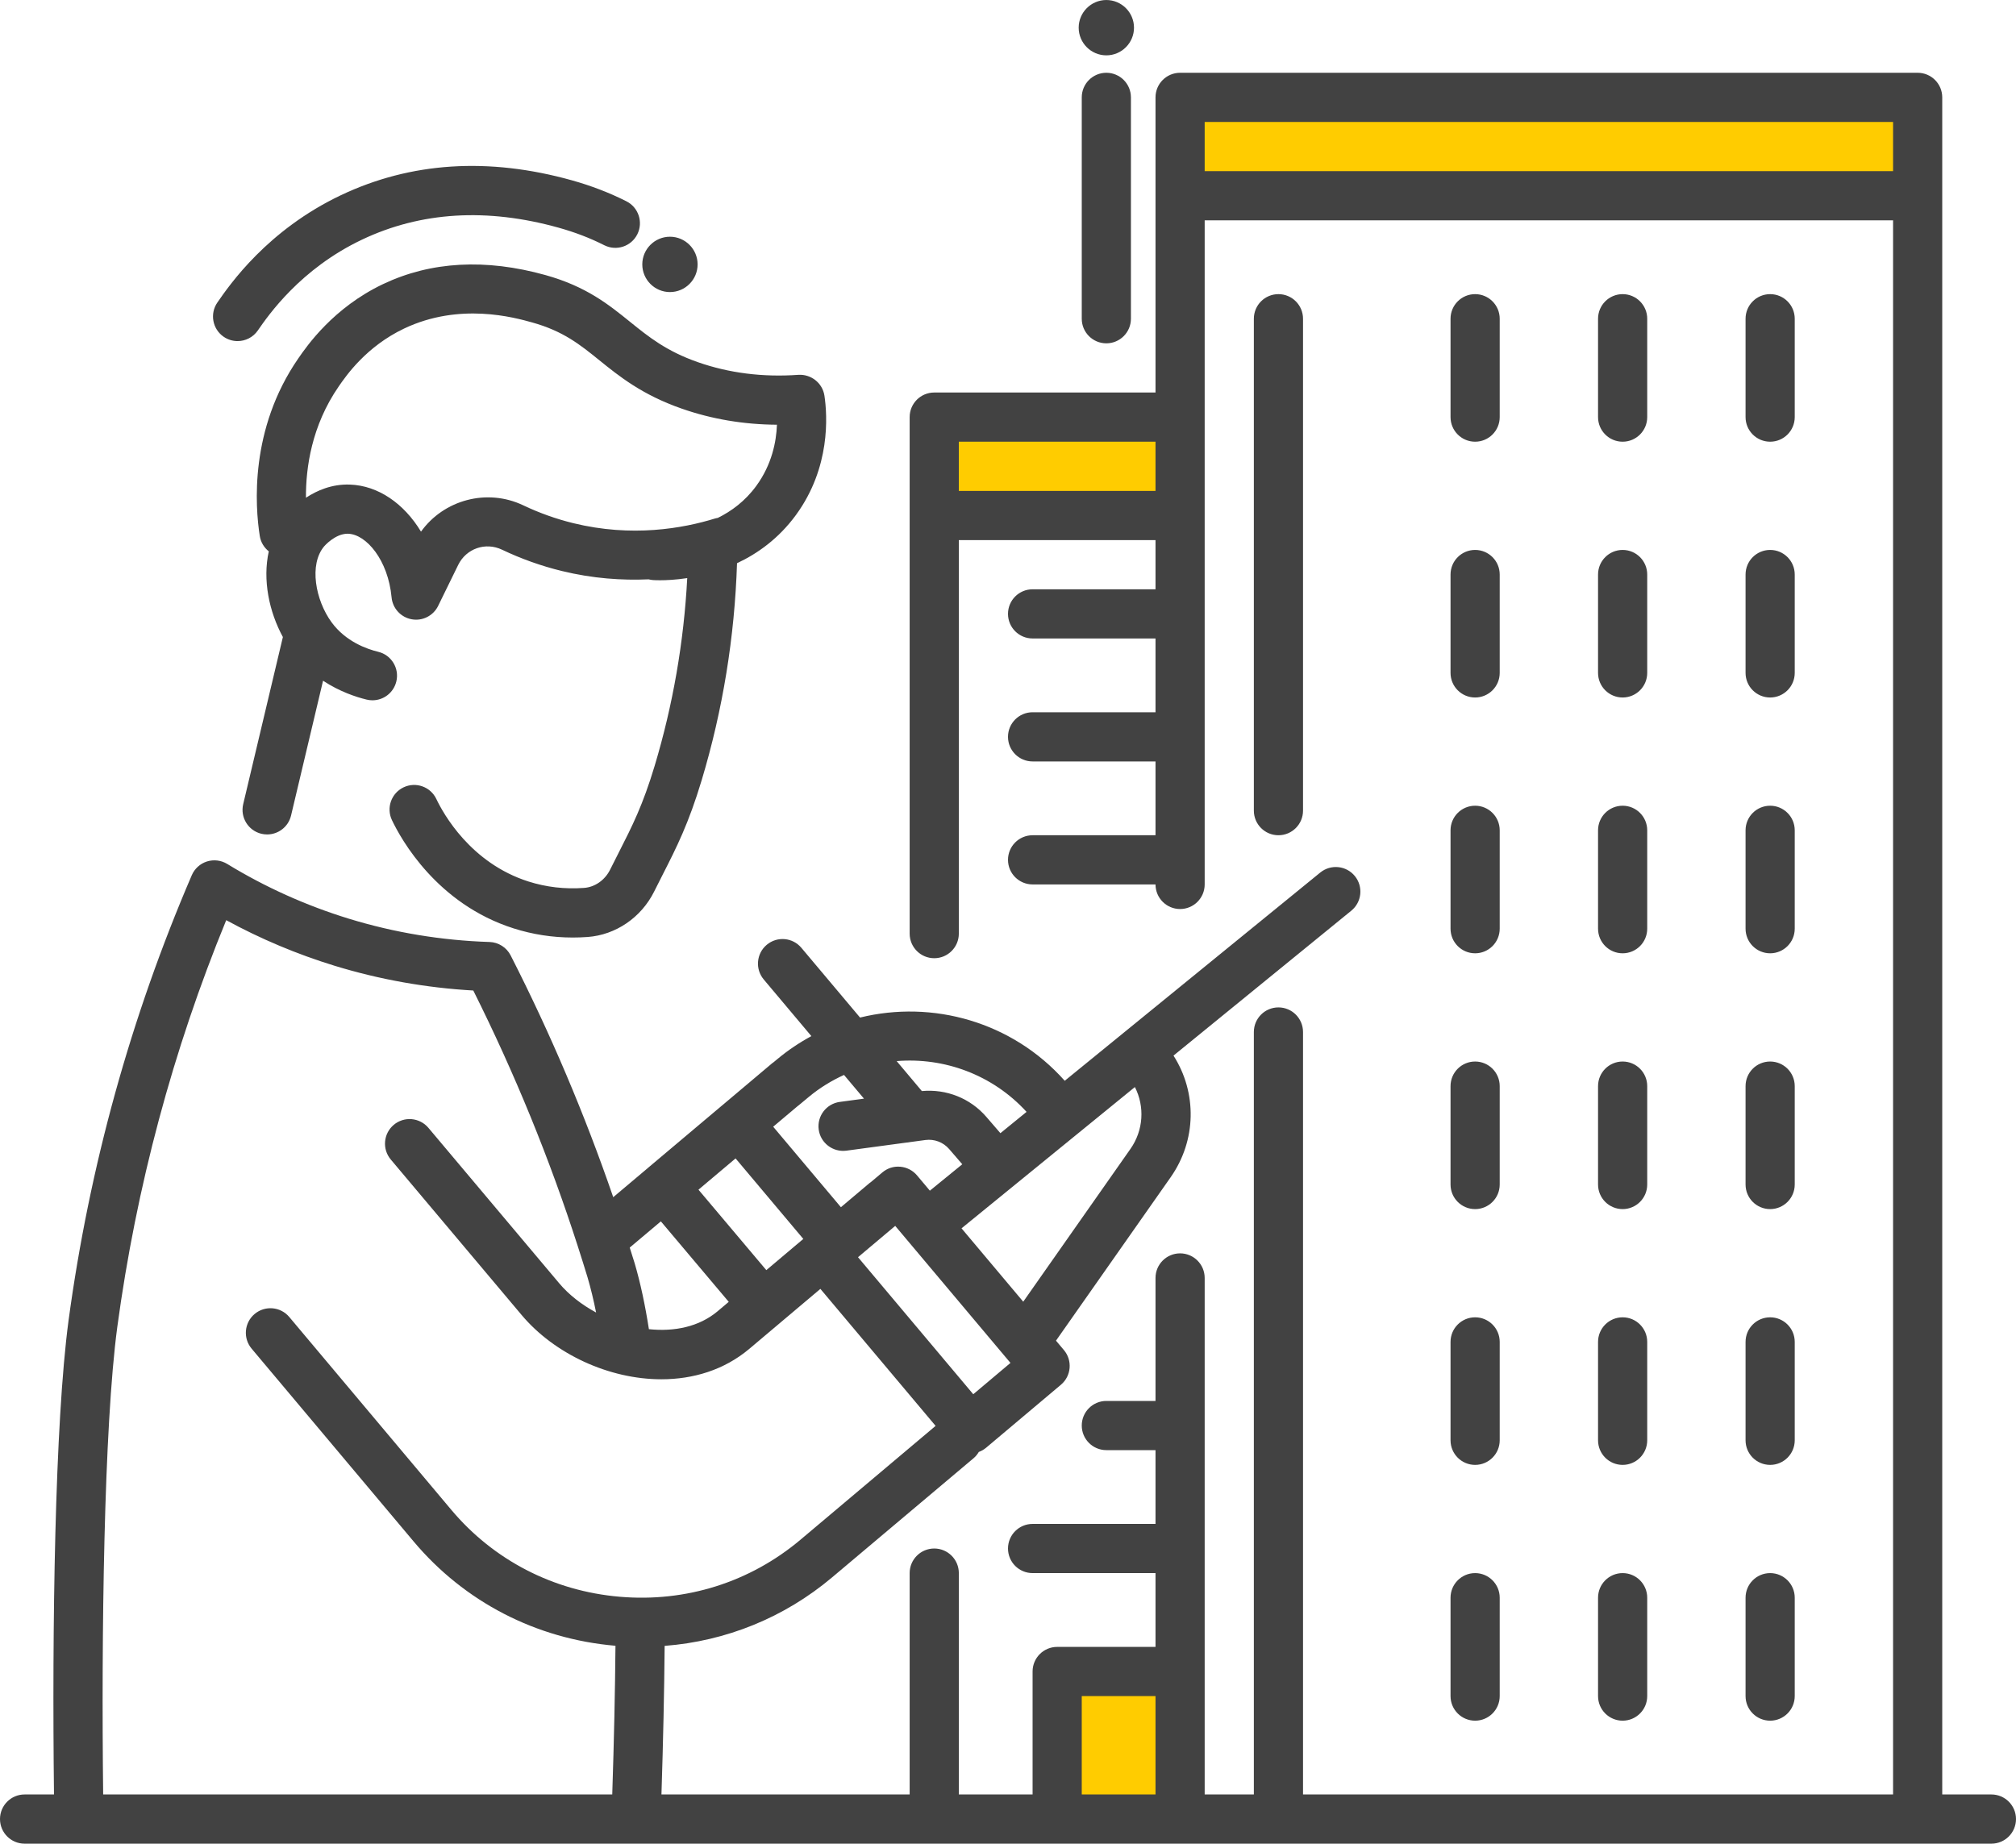 <svg xmlns="http://www.w3.org/2000/svg" xmlns:xlink="http://www.w3.org/1999/xlink" preserveAspectRatio="xMidYMid" width="164" height="150" viewBox="0 0 164 150">
  <defs>
    <style>

      .cls-3 {
        fill: #ffcc00;
      }

      .cls-4 {
        fill: #424242;
      }
    </style>
  </defs>
  <g id="arhsvg">
    <path d="M96.000,15.000 C96.000,15.000 96.000,7.000 96.000,7.000 C96.000,7.000 156.000,7.000 156.000,7.000 C156.000,7.000 156.000,15.000 156.000,15.000 C156.000,15.000 96.000,15.000 96.000,15.000 ZM96.000,41.000 C96.000,41.000 76.000,41.000 76.000,41.000 C76.000,41.000 76.000,33.000 76.000,33.000 C76.000,33.000 96.000,33.000 96.000,33.000 C96.000,33.000 96.000,41.000 96.000,41.000 ZM96.000,147.000 C96.000,147.000 86.000,147.000 86.000,147.000 C86.000,147.000 86.000,135.000 86.000,135.000 C86.000,135.000 96.000,135.000 96.000,135.000 C96.000,135.000 96.000,147.000 96.000,147.000 Z" id="path-1" class="cls-3" fill-rule="evenodd"/>
    <path d="M142.000,25.932 C142.000,24.827 142.895,23.931 144.000,23.931 C145.104,23.931 146.000,24.827 146.000,25.932 C146.000,25.932 146.000,33.936 146.000,33.936 C146.000,35.041 145.104,35.937 144.000,35.937 C142.895,35.937 142.000,35.041 142.000,33.936 C142.000,33.936 142.000,25.932 142.000,25.932 ZM142.000,46.743 C142.000,45.638 142.895,44.742 144.000,44.742 C145.104,44.742 146.000,45.638 146.000,46.743 C146.000,46.743 146.000,54.747 146.000,54.747 C146.000,55.852 145.104,56.748 144.000,56.748 C142.895,56.748 142.000,55.852 142.000,54.747 C142.000,54.747 142.000,46.743 142.000,46.743 ZM142.000,67.554 C142.000,66.449 142.895,65.553 144.000,65.553 C145.104,65.553 146.000,66.449 146.000,67.554 C146.000,67.554 146.000,75.558 146.000,75.558 C146.000,76.664 145.104,77.560 144.000,77.560 C142.895,77.560 142.000,76.664 142.000,75.558 C142.000,75.558 142.000,67.554 142.000,67.554 ZM142.000,88.366 C142.000,87.261 142.895,86.365 144.000,86.365 C145.104,86.365 146.000,87.261 146.000,88.366 C146.000,88.366 146.000,96.371 146.000,96.371 C146.000,97.476 145.104,98.372 144.000,98.372 C142.895,98.372 142.000,97.476 142.000,96.371 C142.000,96.371 142.000,88.366 142.000,88.366 ZM144.000,127.987 C145.104,127.987 146.000,128.884 146.000,129.989 C146.000,129.989 146.000,137.993 146.000,137.993 C146.000,139.098 145.104,139.994 144.000,139.994 C142.895,139.994 142.000,139.098 142.000,137.993 C142.000,137.993 142.000,129.989 142.000,129.989 C142.000,128.884 142.895,127.987 144.000,127.987 ZM142.000,109.177 C142.000,108.072 142.895,107.176 144.000,107.176 C145.104,107.176 146.000,108.072 146.000,109.177 C146.000,109.177 146.000,117.182 146.000,117.182 C146.000,118.287 145.104,119.183 144.000,119.183 C142.895,119.183 142.000,118.287 142.000,117.182 C142.000,117.182 142.000,109.177 142.000,109.177 ZM130.000,25.932 C130.000,24.827 130.895,23.931 132.000,23.931 C133.104,23.931 134.000,24.827 134.000,25.932 C134.000,25.932 134.000,33.936 134.000,33.936 C134.000,35.041 133.104,35.937 132.000,35.937 C130.895,35.937 130.000,35.041 130.000,33.936 C130.000,33.936 130.000,25.932 130.000,25.932 ZM130.000,46.743 C130.000,45.638 130.895,44.742 132.000,44.742 C133.104,44.742 134.000,45.638 134.000,46.743 C134.000,46.743 134.000,54.747 134.000,54.747 C134.000,55.852 133.104,56.748 132.000,56.748 C130.895,56.748 130.000,55.852 130.000,54.747 C130.000,54.747 130.000,46.743 130.000,46.743 ZM130.000,67.554 C130.000,66.449 130.895,65.553 132.000,65.553 C133.104,65.553 134.000,66.449 134.000,67.554 C134.000,67.554 134.000,75.558 134.000,75.558 C134.000,76.664 133.104,77.560 132.000,77.560 C130.895,77.560 130.000,76.664 130.000,75.558 C130.000,75.558 130.000,67.554 130.000,67.554 ZM130.000,88.366 C130.000,87.261 130.895,86.365 132.000,86.365 C133.104,86.365 134.000,87.261 134.000,88.366 C134.000,88.366 134.000,96.371 134.000,96.371 C134.000,97.476 133.104,98.372 132.000,98.372 C130.895,98.372 130.000,97.476 130.000,96.371 C130.000,96.371 130.000,88.366 130.000,88.366 ZM132.000,127.987 C133.104,127.987 134.000,128.884 134.000,129.989 C134.000,129.989 134.000,137.993 134.000,137.993 C134.000,139.098 133.104,139.994 132.000,139.994 C130.895,139.994 130.000,139.098 130.000,137.993 C130.000,137.993 130.000,129.989 130.000,129.989 C130.000,128.884 130.895,127.987 132.000,127.987 ZM130.000,109.177 C130.000,108.072 130.895,107.176 132.000,107.176 C133.104,107.176 134.000,108.072 134.000,109.177 C134.000,109.177 134.000,117.182 134.000,117.182 C134.000,118.287 133.104,119.183 132.000,119.183 C130.895,119.183 130.000,118.287 130.000,117.182 C130.000,117.182 130.000,109.177 130.000,109.177 ZM118.000,25.932 C118.000,24.827 118.895,23.931 120.000,23.931 C121.104,23.931 122.000,24.827 122.000,25.932 C122.000,25.932 122.000,33.936 122.000,33.936 C122.000,35.041 121.104,35.937 120.000,35.937 C118.895,35.937 118.000,35.041 118.000,33.936 C118.000,33.936 118.000,25.932 118.000,25.932 ZM118.000,46.743 C118.000,45.638 118.895,44.742 120.000,44.742 C121.104,44.742 122.000,45.638 122.000,46.743 C122.000,46.743 122.000,54.747 122.000,54.747 C122.000,55.852 121.104,56.748 120.000,56.748 C118.895,56.748 118.000,55.852 118.000,54.747 C118.000,54.747 118.000,46.743 118.000,46.743 ZM118.000,67.554 C118.000,66.449 118.895,65.553 120.000,65.553 C121.104,65.553 122.000,66.449 122.000,67.554 C122.000,67.554 122.000,75.558 122.000,75.558 C122.000,76.664 121.104,77.560 120.000,77.560 C118.895,77.560 118.000,76.664 118.000,75.558 C118.000,75.558 118.000,67.554 118.000,67.554 ZM118.000,88.366 C118.000,87.261 118.895,86.365 120.000,86.365 C121.104,86.365 122.000,87.261 122.000,88.366 C122.000,88.366 122.000,96.371 122.000,96.371 C122.000,97.476 121.104,98.372 120.000,98.372 C118.895,98.372 118.000,97.476 118.000,96.371 C118.000,96.371 118.000,88.366 118.000,88.366 ZM120.000,127.987 C121.104,127.987 122.000,128.884 122.000,129.989 C122.000,129.989 122.000,137.993 122.000,137.993 C122.000,139.098 121.104,139.994 120.000,139.994 C118.895,139.994 118.000,139.098 118.000,137.993 C118.000,137.993 118.000,129.989 118.000,129.989 C118.000,128.884 118.895,127.987 120.000,127.987 ZM118.000,109.177 C118.000,108.072 118.895,107.176 120.000,107.176 C121.104,107.176 122.000,108.072 122.000,109.177 C122.000,109.177 122.000,117.182 122.000,117.182 C122.000,118.287 121.104,119.183 120.000,119.183 C118.895,119.183 118.000,118.287 118.000,117.182 C118.000,117.182 118.000,109.177 118.000,109.177 ZM106.000,25.932 C106.000,25.932 106.000,65.954 106.000,65.954 C106.000,67.059 105.104,67.955 104.000,67.955 C102.895,67.955 102.000,67.059 102.000,65.954 C102.000,65.954 102.000,25.932 102.000,25.932 C102.000,24.827 102.895,23.931 104.000,23.931 C105.104,23.931 106.000,24.827 106.000,25.932 ZM162.000,150.000 C162.000,150.000 96.000,150.000 96.000,150.000 C96.000,150.000 86.000,150.000 86.000,150.000 C86.000,150.000 6.450,150.000 6.450,150.000 C6.450,150.000 6.419,150.000 6.419,150.000 C6.419,150.000 2.000,150.000 2.000,150.000 C0.895,150.000 -0.000,149.104 -0.000,147.998 C-0.000,146.893 0.895,145.997 2.000,145.997 C2.000,145.997 4.393,145.997 4.393,145.997 C4.230,132.467 4.457,115.816 5.577,107.431 C7.271,94.916 10.644,82.728 15.602,71.206 C15.832,70.673 16.281,70.266 16.833,70.090 C17.387,69.916 17.987,69.988 18.482,70.289 C21.565,72.175 24.898,73.675 28.388,74.747 C32.077,75.878 35.926,76.515 39.824,76.640 C40.552,76.664 41.210,77.082 41.541,77.731 C44.790,84.101 47.582,90.697 49.886,97.403 C49.886,97.403 52.701,95.031 52.701,95.031 C52.705,95.027 52.708,95.023 52.712,95.019 C52.712,95.019 58.792,89.896 58.792,89.896 C58.795,89.894 58.798,89.892 58.801,89.890 C58.801,89.890 62.822,86.500 62.822,86.500 C62.857,86.470 62.896,86.450 62.931,86.422 C62.931,86.422 63.249,86.158 63.249,86.158 C64.119,85.434 65.044,84.817 66.005,84.298 C66.005,84.298 62.130,79.690 62.130,79.690 C61.419,78.843 61.527,77.581 62.372,76.870 C63.219,76.157 64.480,76.268 65.190,77.112 C65.190,77.112 69.964,82.788 69.964,82.788 C75.869,81.336 82.344,83.130 86.615,87.932 C86.615,87.932 107.403,70.989 107.403,70.989 C108.260,70.293 109.519,70.420 110.217,71.277 C110.914,72.134 110.785,73.394 109.929,74.092 C109.929,74.092 95.463,85.883 95.463,85.883 C97.383,88.887 97.342,92.773 95.233,95.778 C95.233,95.778 85.904,109.076 85.904,109.076 C85.904,109.076 86.549,109.842 86.549,109.842 C87.260,110.687 87.151,111.949 86.307,112.661 C86.307,112.661 80.220,117.786 80.220,117.786 C80.041,117.936 79.840,118.051 79.625,118.131 C79.515,118.314 79.381,118.487 79.208,118.633 C79.208,118.633 67.687,128.338 67.687,128.338 C63.798,131.612 59.066,133.523 54.068,133.908 C54.036,137.644 53.950,141.632 53.809,145.997 C53.809,145.997 74.000,145.997 74.000,145.997 C74.000,145.997 74.000,127.987 74.000,127.987 C74.000,126.882 74.895,125.986 76.000,125.986 C77.104,125.986 78.000,126.882 78.000,127.987 C78.000,127.987 78.000,145.997 78.000,145.997 C78.000,145.997 84.000,145.997 84.000,145.997 C84.000,145.997 84.000,135.992 84.000,135.992 C84.000,134.887 84.895,133.991 86.000,133.991 C86.000,133.991 94.000,133.991 94.000,133.991 C94.000,133.991 94.000,127.987 94.000,127.987 C94.000,127.987 84.000,127.987 84.000,127.987 C82.895,127.987 82.000,127.092 82.000,125.986 C82.000,124.881 82.895,123.985 84.000,123.985 C84.000,123.985 94.000,123.985 94.000,123.985 C94.000,123.985 94.000,117.982 94.000,117.982 C94.000,117.982 90.000,117.982 90.000,117.982 C88.895,117.982 88.000,117.086 88.000,115.981 C88.000,114.876 88.895,113.980 90.000,113.980 C90.000,113.980 94.000,113.980 94.000,113.980 C94.000,113.980 94.000,103.974 94.000,103.974 C94.000,102.869 94.895,101.973 96.000,101.973 C97.104,101.973 98.000,102.869 98.000,103.974 C98.000,103.974 98.000,135.992 98.000,135.992 C98.000,135.992 98.000,145.997 98.000,145.997 C98.000,145.997 102.000,145.997 102.000,145.997 C102.000,145.997 102.000,83.964 102.000,83.964 C102.000,82.858 102.895,81.962 104.000,81.962 C105.104,81.962 106.000,82.858 106.000,83.964 C106.000,83.964 106.000,145.997 106.000,145.997 C106.000,145.997 154.000,145.997 154.000,145.997 C154.000,145.997 154.000,17.927 154.000,17.927 C154.000,17.927 98.000,17.927 98.000,17.927 C98.000,17.927 98.000,33.936 98.000,33.936 C98.000,33.936 98.000,41.941 98.000,41.941 C98.000,41.941 98.000,71.957 98.000,71.957 C98.000,73.062 97.104,73.958 96.000,73.958 C94.895,73.958 94.000,73.062 94.000,71.957 C94.000,71.957 84.000,71.957 84.000,71.957 C82.895,71.957 82.000,71.061 82.000,69.956 C82.000,68.851 82.895,67.955 84.000,67.955 C84.000,67.955 94.000,67.955 94.000,67.955 C94.000,67.955 94.000,61.951 94.000,61.951 C94.000,61.951 84.000,61.951 84.000,61.951 C82.895,61.951 82.000,61.055 82.000,59.950 C82.000,58.845 82.895,57.949 84.000,57.949 C84.000,57.949 94.000,57.949 94.000,57.949 C94.000,57.949 94.000,51.946 94.000,51.946 C94.000,51.946 84.000,51.946 84.000,51.946 C82.895,51.946 82.000,51.050 82.000,49.945 C82.000,48.840 82.895,47.944 84.000,47.944 C84.000,47.944 94.000,47.944 94.000,47.944 C94.000,47.944 94.000,43.942 94.000,43.942 C94.000,43.942 78.000,43.942 78.000,43.942 C78.000,43.942 78.000,75.959 78.000,75.959 C78.000,77.064 77.104,77.960 76.000,77.960 C74.895,77.960 74.000,77.064 74.000,75.959 C74.000,75.959 74.000,41.941 74.000,41.941 C74.000,41.941 74.000,33.936 74.000,33.936 C74.000,32.831 74.895,31.935 76.000,31.935 C76.000,31.935 94.000,31.935 94.000,31.935 C94.000,31.935 94.000,15.926 94.000,15.926 C94.000,15.926 94.000,7.922 94.000,7.922 C94.000,6.817 94.895,5.921 96.000,5.921 C96.000,5.921 156.000,5.921 156.000,5.921 C157.104,5.921 158.000,6.817 158.000,7.922 C158.000,7.922 158.000,15.926 158.000,15.926 C158.000,15.926 158.000,145.997 158.000,145.997 C158.000,145.997 162.000,145.997 162.000,145.997 C163.104,145.997 164.000,146.893 164.000,147.998 C164.000,149.104 163.104,150.000 162.000,150.000 ZM51.228,101.503 C51.363,101.935 51.504,102.365 51.635,102.797 C52.099,104.380 52.482,106.175 52.788,108.141 C54.839,108.358 56.862,107.956 58.373,106.686 C58.373,106.686 59.283,105.918 59.283,105.918 C59.283,105.918 53.761,99.370 53.761,99.370 C53.761,99.370 51.228,101.503 51.228,101.503 ZM59.839,94.248 C59.839,94.248 56.820,96.792 56.820,96.792 C56.820,96.792 62.340,103.338 62.340,103.338 C62.340,103.338 65.349,100.799 65.349,100.799 C65.349,100.799 59.839,94.248 59.839,94.248 ZM68.660,87.456 C67.657,87.915 66.693,88.498 65.806,89.236 C65.806,89.236 64.938,89.957 64.938,89.957 C64.924,89.969 64.906,89.977 64.891,89.989 C64.891,89.989 64.384,90.417 64.384,90.417 C64.384,90.417 62.898,91.669 62.898,91.669 C62.898,91.669 68.407,98.218 68.407,98.218 C68.407,98.218 70.752,96.240 70.752,96.240 C70.779,96.217 70.809,96.203 70.837,96.182 C70.837,96.182 71.781,95.387 71.781,95.387 C72.186,95.045 72.701,94.876 73.240,94.925 C73.768,94.970 74.257,95.224 74.599,95.630 C74.599,95.630 75.644,96.873 75.644,96.873 C75.644,96.873 78.281,94.724 78.281,94.724 C78.281,94.724 77.214,93.487 77.214,93.487 C76.730,92.928 76.002,92.652 75.276,92.752 C75.276,92.752 74.519,92.854 74.519,92.854 C74.497,92.858 74.476,92.860 74.454,92.863 C74.454,92.863 68.850,93.618 68.850,93.618 C67.763,93.760 66.748,92.998 66.601,91.901 C66.453,90.806 67.222,89.799 68.316,89.651 C68.316,89.651 70.284,89.386 70.284,89.386 C70.284,89.386 68.660,87.456 68.660,87.456 ZM72.943,86.331 C72.943,86.331 74.992,88.768 74.992,88.768 C76.985,88.585 78.929,89.350 80.242,90.873 C80.242,90.873 81.383,92.195 81.383,92.195 C81.383,92.195 83.510,90.462 83.510,90.462 C80.740,87.430 76.800,86.012 72.943,86.331 ZM91.960,93.477 C93.026,91.958 93.132,90.028 92.322,88.442 C92.322,88.442 78.220,99.936 78.220,99.936 C78.220,99.936 83.240,105.906 83.240,105.906 C83.240,105.906 91.960,93.477 91.960,93.477 ZM82.201,110.886 C82.201,110.886 81.858,110.478 81.858,110.478 C81.857,110.477 81.855,110.476 81.853,110.474 C81.853,110.474 73.851,100.957 73.851,100.957 C73.850,100.957 73.850,100.956 73.850,100.956 C73.850,100.956 72.825,99.738 72.825,99.738 C72.825,99.738 69.799,102.286 69.799,102.286 C69.799,102.286 79.174,113.435 79.174,113.435 C79.174,113.435 82.201,110.886 82.201,110.886 ZM65.112,125.276 C65.112,125.276 76.111,116.009 76.111,116.009 C76.111,116.009 66.738,104.863 66.738,104.863 C66.738,104.863 60.950,109.746 60.950,109.746 C58.907,111.465 56.384,112.218 53.803,112.218 C49.523,112.218 45.089,110.148 42.430,106.983 C42.430,106.983 31.789,94.337 31.789,94.337 C31.078,93.492 31.186,92.230 32.031,91.517 C32.875,90.807 34.137,90.915 34.850,91.760 C34.850,91.760 45.490,104.406 45.490,104.406 C46.278,105.344 47.323,106.153 48.492,106.785 C48.287,105.761 48.056,104.809 47.801,103.938 C47.551,103.112 47.290,102.287 47.025,101.463 C47.016,101.437 47.008,101.412 47.001,101.387 C44.722,94.306 41.871,87.323 38.502,80.588 C34.659,80.369 30.867,79.693 27.214,78.573 C24.149,77.631 21.195,76.387 18.403,74.865 C14.064,85.438 11.085,96.562 9.541,107.965 C8.449,116.138 8.239,133.104 8.393,145.997 C8.393,145.997 49.806,145.997 49.806,145.997 C49.949,141.624 50.035,137.633 50.068,133.899 C50.066,133.899 50.065,133.899 50.063,133.899 C43.614,133.345 37.784,130.332 33.649,125.413 C33.649,125.413 20.469,109.725 20.469,109.725 C19.758,108.879 19.867,107.616 20.713,106.905 C21.560,106.195 22.820,106.304 23.531,107.149 C23.531,107.149 36.711,122.837 36.711,122.837 C40.157,126.937 45.020,129.449 50.405,129.910 C55.795,130.378 61.012,128.726 65.112,125.276 ZM94.000,137.993 C94.000,137.993 88.000,137.993 88.000,137.993 C88.000,137.993 88.000,145.997 88.000,145.997 C88.000,145.997 94.000,145.997 94.000,145.997 C94.000,145.997 94.000,137.993 94.000,137.993 ZM94.000,35.937 C94.000,35.937 78.000,35.937 78.000,35.937 C78.000,35.937 78.000,39.940 78.000,39.940 C78.000,39.940 94.000,39.940 94.000,39.940 C94.000,39.940 94.000,35.937 94.000,35.937 ZM154.000,9.923 C154.000,9.923 98.000,9.923 98.000,9.923 C98.000,9.923 98.000,13.925 98.000,13.925 C98.000,13.925 154.000,13.925 154.000,13.925 C154.000,13.925 154.000,9.923 154.000,9.923 ZM90.000,5.921 C91.104,5.921 92.000,6.817 92.000,7.922 C92.000,7.922 92.000,25.932 92.000,25.932 C92.000,27.037 91.104,27.933 90.000,27.933 C88.895,27.933 88.000,27.037 88.000,25.932 C88.000,25.932 88.000,7.922 88.000,7.922 C88.000,6.817 88.895,5.921 90.000,5.921 ZM90.000,4.503 C88.760,4.503 87.750,3.493 87.750,2.252 C87.750,1.011 88.760,0.001 90.000,0.001 C91.240,0.001 92.250,1.011 92.250,2.252 C92.250,3.493 91.240,4.503 90.000,4.503 ZM59.956,45.823 C59.762,51.814 58.803,57.742 57.087,63.455 C56.019,67.010 55.042,68.934 53.909,71.161 C53.686,71.597 53.456,72.051 53.214,72.538 C52.163,74.651 50.089,76.066 47.802,76.233 C47.398,76.262 46.996,76.277 46.596,76.277 C44.946,76.277 43.328,76.027 41.769,75.529 C35.536,73.541 32.627,68.287 31.884,66.724 C31.409,65.725 31.833,64.532 32.830,64.057 C33.826,63.582 35.021,64.006 35.495,65.004 C36.063,66.200 38.284,70.217 42.984,71.717 C44.433,72.178 45.954,72.355 47.511,72.240 C48.395,72.177 49.209,71.607 49.632,70.756 C49.880,70.257 50.117,69.792 50.344,69.345 C51.432,67.205 52.292,65.515 53.257,62.304 C54.745,57.349 55.632,52.221 55.906,47.035 C54.975,47.175 54.197,47.210 53.693,47.210 C53.420,47.210 53.226,47.200 53.130,47.194 C53.005,47.187 52.884,47.165 52.767,47.135 C50.616,47.229 48.231,47.076 45.682,46.451 C44.020,46.043 42.392,45.463 40.843,44.724 C39.496,44.081 37.929,44.627 37.274,45.961 C37.274,45.961 35.642,49.296 35.642,49.296 C35.249,50.102 34.359,50.548 33.486,50.384 C32.604,50.222 31.938,49.493 31.855,48.601 C31.573,45.567 29.801,43.476 28.323,43.425 C28.306,43.424 28.288,43.424 28.271,43.424 C27.257,43.424 26.383,44.434 26.374,44.445 C25.115,45.928 25.666,48.841 26.972,50.627 C28.121,52.199 29.842,52.807 30.766,53.030 C31.840,53.288 32.501,54.368 32.242,55.443 C32.021,56.361 31.202,56.976 30.300,56.976 C30.144,56.976 29.987,56.959 29.830,56.920 C28.955,56.709 27.619,56.264 26.280,55.383 C26.280,55.383 23.677,66.351 23.677,66.351 C23.458,67.272 22.638,67.890 21.732,67.890 C21.579,67.890 21.424,67.873 21.269,67.837 C20.193,67.581 19.529,66.502 19.784,65.427 C19.784,65.427 23.012,51.829 23.012,51.829 C21.892,49.769 21.350,47.184 21.866,44.858 C21.489,44.557 21.214,44.125 21.133,43.611 C20.751,41.184 20.292,34.915 24.265,29.162 C24.970,28.141 27.116,25.035 31.168,23.111 C35.055,21.266 39.499,21.021 44.376,22.381 C47.694,23.308 49.508,24.773 51.262,26.191 C52.774,27.412 54.202,28.566 56.771,29.466 C59.306,30.354 62.063,30.702 64.949,30.496 C65.983,30.433 66.914,31.163 67.068,32.197 C67.310,33.827 67.572,38.033 64.754,41.893 C63.353,43.810 61.638,45.035 59.956,45.823 ZM55.450,33.243 C52.227,32.115 50.380,30.621 48.749,29.304 C47.180,28.037 45.824,26.941 43.301,26.237 C41.841,25.828 37.394,24.586 32.883,26.726 C29.798,28.192 28.169,30.550 27.556,31.438 C25.348,34.635 24.872,38.058 24.889,40.496 C25.778,39.909 26.994,39.375 28.460,39.425 C30.779,39.505 32.877,40.982 34.248,43.254 C36.095,40.675 39.607,39.704 42.562,41.111 C43.867,41.732 45.237,42.221 46.634,42.564 C51.395,43.732 55.544,42.998 58.186,42.179 C58.254,42.158 58.323,42.151 58.391,42.137 C59.505,41.590 60.621,40.768 61.523,39.532 C62.788,37.800 63.151,35.950 63.204,34.555 C60.496,34.539 57.896,34.100 55.450,33.243 ZM54.500,23.763 C53.260,23.763 52.250,22.752 52.250,21.511 C52.250,20.271 53.260,19.260 54.500,19.260 C55.740,19.260 56.750,20.271 56.750,21.511 C56.750,22.752 55.740,23.763 54.500,23.763 ZM49.157,19.951 C47.994,19.364 46.783,18.899 45.452,18.527 C39.622,16.897 34.237,17.223 29.451,19.496 C24.436,21.878 21.830,25.649 20.973,26.888 C20.585,27.450 19.961,27.751 19.326,27.751 C18.934,27.751 18.537,27.636 18.190,27.396 C17.282,26.767 17.055,25.520 17.683,24.612 C18.690,23.155 21.756,18.721 27.736,15.880 C33.418,13.183 39.739,12.775 46.528,14.672 C48.090,15.109 49.580,15.682 50.958,16.377 C51.944,16.875 52.341,18.078 51.844,19.065 C51.347,20.052 50.145,20.449 49.157,19.951 Z" id="path-2" class="cls-4" fill-rule="evenodd"/>
  </g>
</svg>

